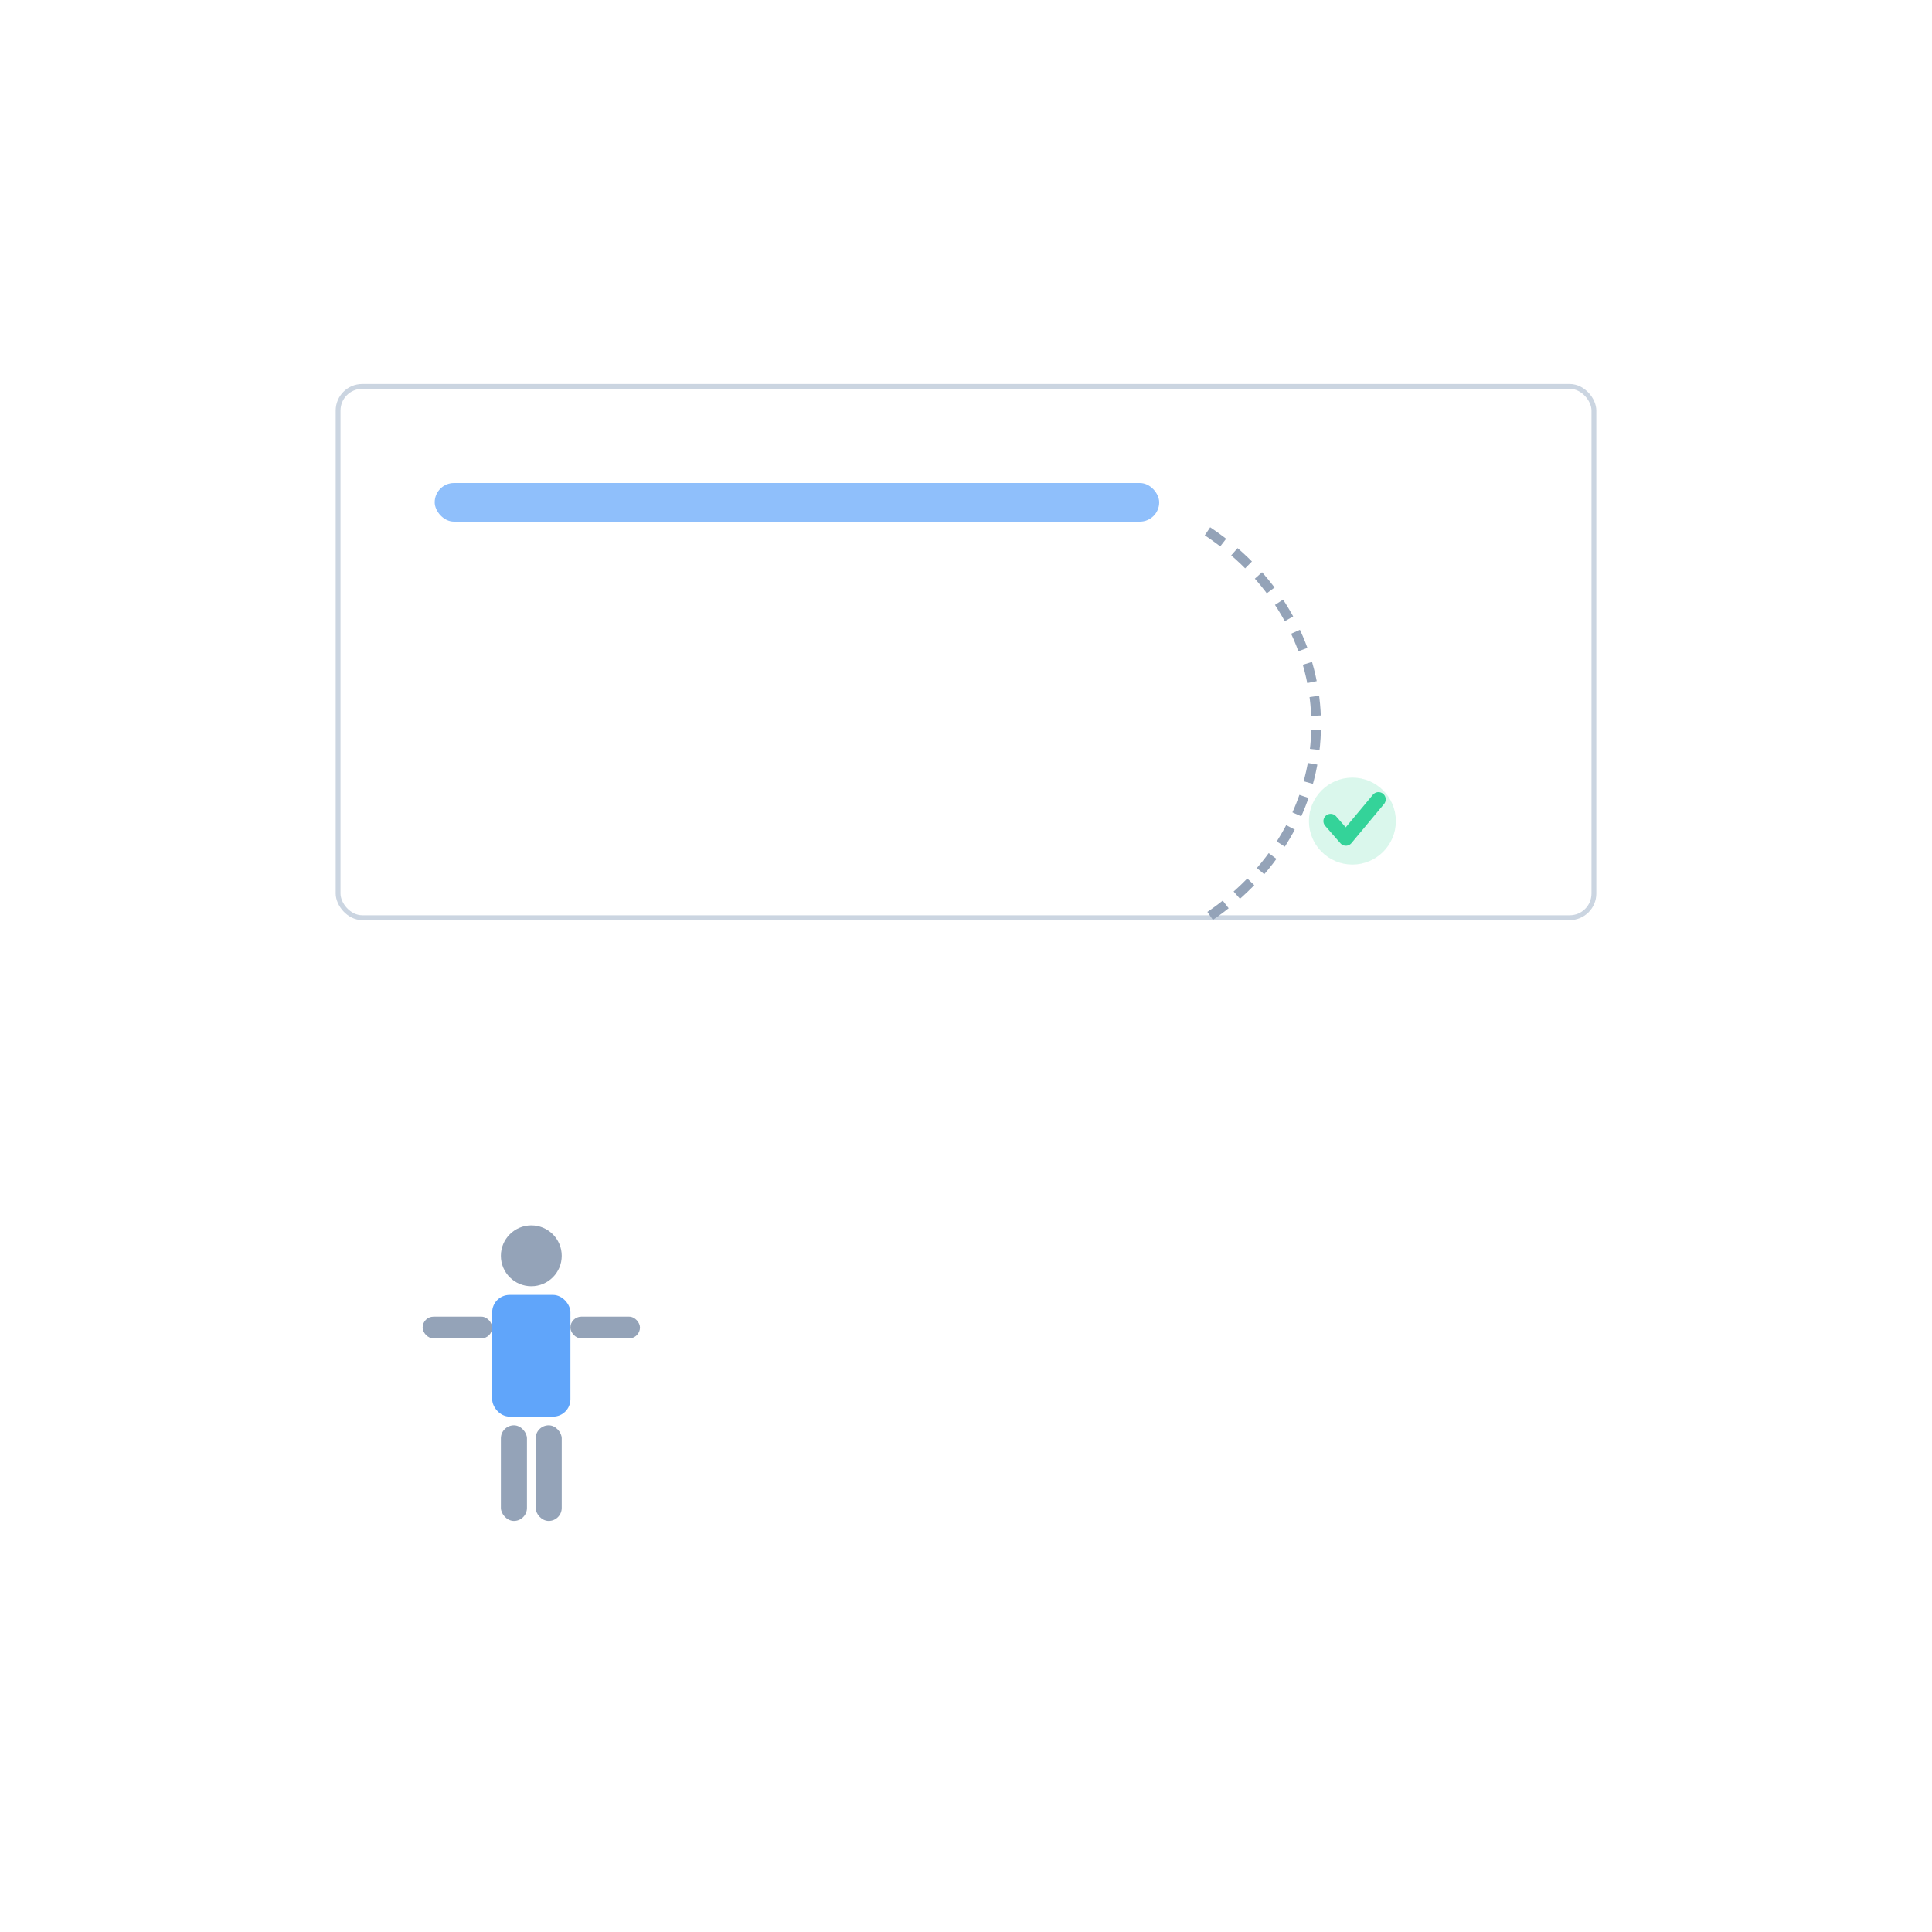 <?xml version="1.0" encoding="UTF-8"?>
<svg xmlns="http://www.w3.org/2000/svg" width="800" height="800" viewBox="0 0 800 800" role="img" aria-labelledby="title desc">
<title id="title">Step 3</title>
<desc id="desc">Sending Guardian A the first packet bundle via secure email interface with figure at desk.</desc>
<rect width="800" height="800" fill="#FFFFFF"/>

<rect x="140" y="160" width="520" height="220" rx="10" fill="#FFFFFF" stroke="#CBD5E1" stroke-width="2"/>
<rect x="180" y="200" width="300" height="16" rx="8" fill="#60A5FA" opacity="0.7"/>
<path d="M500 220 C560 260, 560 340, 500 380" fill="none" stroke="#94A3B8" stroke-width="4" stroke-dasharray="8,6"/>

<circle cx="560" cy="340" r="18" fill="#34D399" opacity="0.18"/>
<path d="M551.0,340 L557.3,347.2 L570.8,331.0" fill="none" stroke="#34D399" stroke-width="6" stroke-linecap="round" stroke-linejoin="round"/>

<circle cx="220" cy="520" r="12.6" fill="#94A3B8"/>
<rect x="203.8" y="536.2" width="32.4" height="50.4" rx="7.2" fill="#60A5FA"/>
<rect x="175.0" y="545.2" width="28.8" height="9.0" rx="4.5" fill="#94A3B8"/>
<rect x="236.2" y="545.2" width="28.8" height="9.0" rx="4.5" fill="#94A3B8"/>
<rect x="207.4" y="590.2" width="10.8" height="39.6" rx="5.4" fill="#94A3B8"/>
<rect x="221.8" y="590.2" width="10.8" height="39.6" rx="5.4" fill="#94A3B8"/>


</svg>